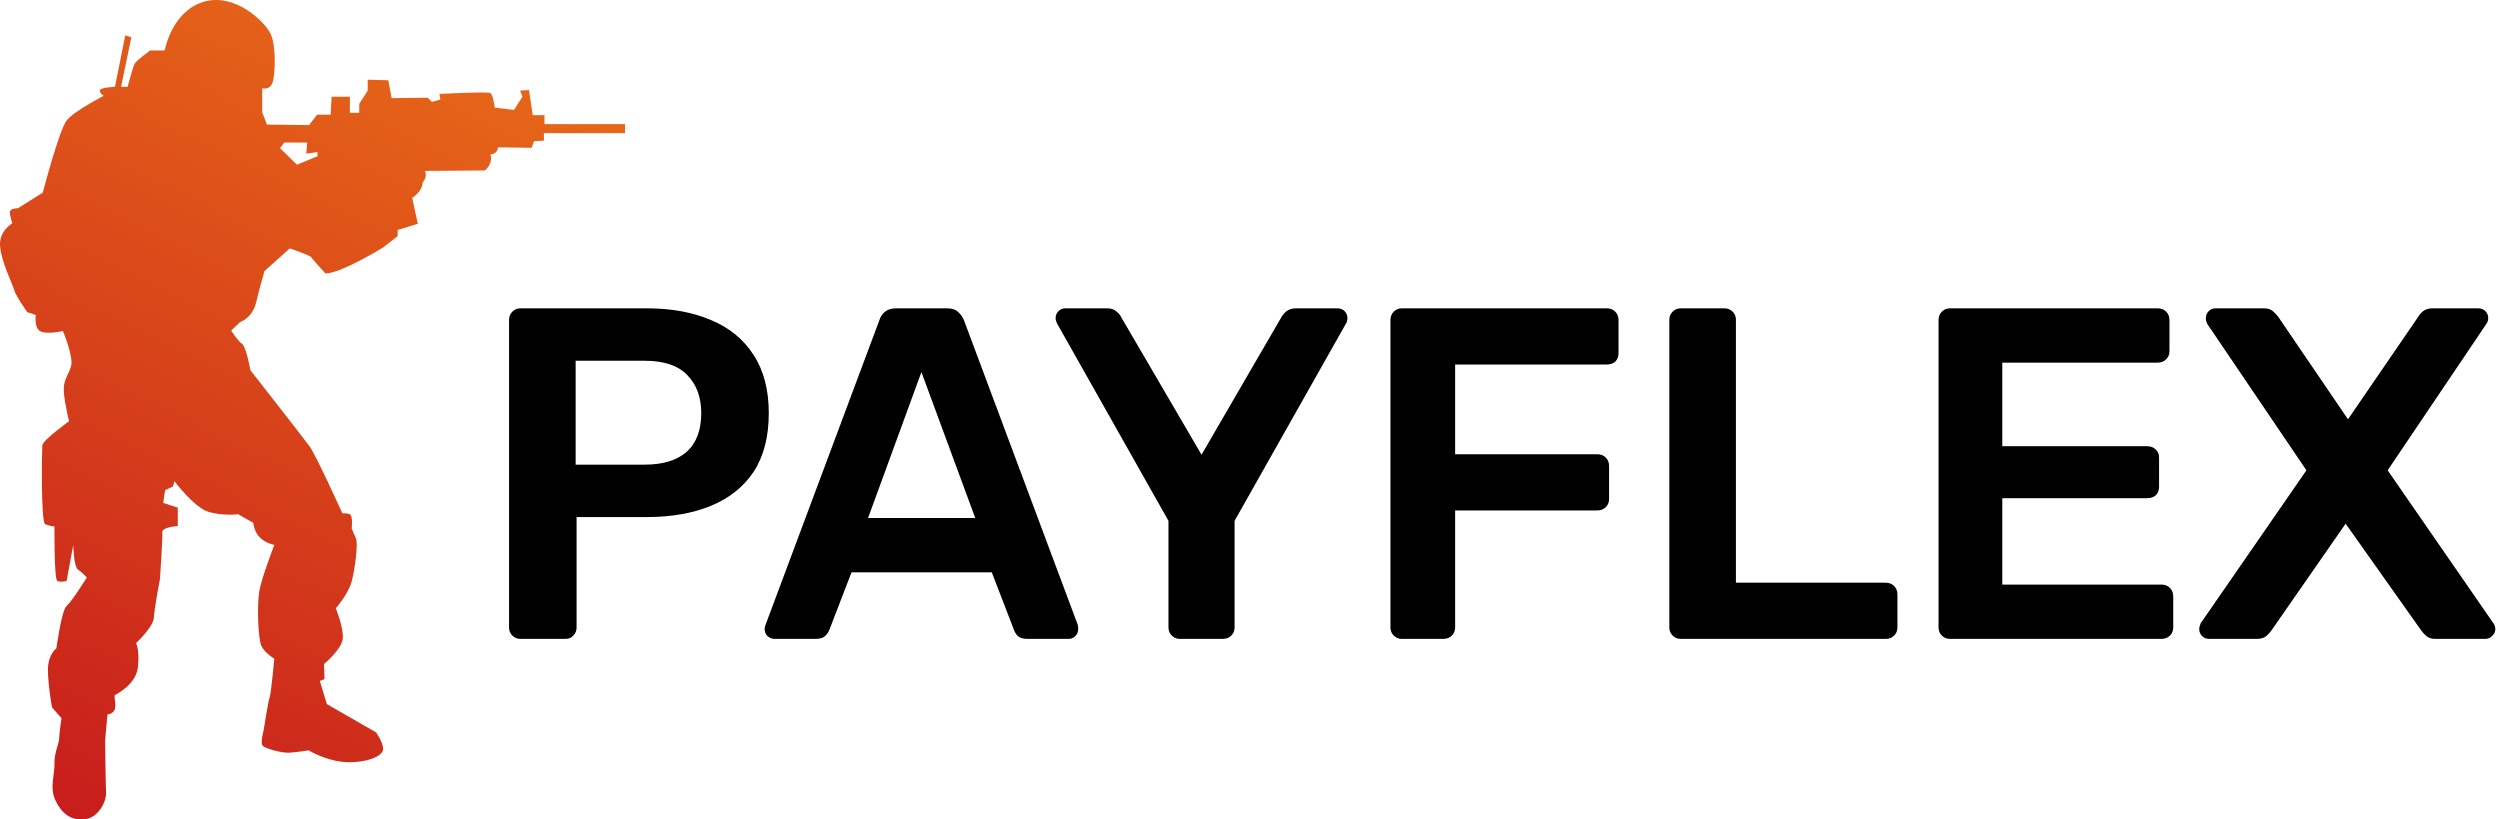 <svg width="180" height="59" viewBox="0 0 180 59" fill="none" xmlns="http://www.w3.org/2000/svg">
<path d="M39.203 8.936V8.289H38.358L38.087 6.486L37.445 6.521L37.613 6.964L37.005 7.915L35.62 7.746C35.62 7.746 35.52 6.794 35.283 6.69C35.046 6.59 31.637 6.759 31.637 6.759L31.705 7.168L31.097 7.337L30.794 7.033L28.196 7.067L27.959 5.776L26.474 5.741V6.524L25.866 7.475V8.123H25.192V6.966H23.876L23.807 8.258H22.828L22.254 9.005L19.216 8.971L18.879 8.088V6.354C18.879 6.354 19.419 6.524 19.621 5.946C19.824 5.368 19.892 3.294 19.487 2.443C19.082 1.592 16.954 -0.548 14.659 0.131C12.363 0.81 11.857 3.634 11.857 3.634H10.809C10.809 3.634 9.83 4.347 9.696 4.585C9.562 4.824 9.191 6.25 9.191 6.25H8.717L9.459 2.682L9.019 2.546L8.277 6.253C8.277 6.253 7.263 6.288 7.197 6.492C7.132 6.696 7.469 6.9 7.469 6.9C7.469 6.9 5.341 7.987 4.802 8.669C4.262 9.348 3.08 13.871 3.08 13.871L1.29 14.993C1.29 14.993 0.75 14.993 0.716 15.231C0.681 15.47 0.884 16.082 0.884 16.082C0.884 16.082 -0.095 16.626 0.008 17.747C0.107 18.869 0.884 20.399 1.021 20.876C1.155 21.354 1.966 22.475 1.966 22.475L2.575 22.679C2.575 22.679 2.44 23.562 2.877 23.835C3.317 24.109 4.53 23.835 4.53 23.835C4.53 23.835 5.341 25.739 5.104 26.421C4.867 27.099 4.53 27.407 4.599 28.255C4.668 29.107 4.97 30.329 4.97 30.329C4.97 30.329 3.08 31.689 3.046 32.063C3.011 32.437 2.946 37.604 3.248 37.739C3.551 37.875 3.922 37.909 3.922 37.909C3.922 37.909 3.888 41.682 4.125 41.82C4.362 41.955 4.799 41.82 4.799 41.82L5.273 39.235C5.273 39.235 5.307 40.799 5.61 41.003C5.913 41.208 6.252 41.581 6.252 41.581C6.252 41.581 5.173 43.315 4.802 43.62C4.431 43.925 4.059 46.68 4.059 46.68C4.059 46.68 3.451 47.123 3.451 48.21C3.451 49.297 3.742 50.93 3.742 50.93L4.428 51.712C4.428 51.712 4.259 52.834 4.259 53.173C4.259 53.513 3.888 54.26 3.922 54.977C3.957 55.69 3.551 56.711 3.991 57.628C4.431 58.545 5.07 59.089 6.084 58.988C7.098 58.887 7.671 57.697 7.637 57.05C7.603 56.403 7.569 53.309 7.569 53.309L7.737 51.439C7.737 51.439 8.177 51.405 8.277 51.031C8.377 50.657 8.177 50.114 8.277 50.045C8.377 49.976 9.796 49.297 9.93 48.037C10.064 46.781 9.796 46.303 9.796 46.303C9.796 46.303 11.044 45.147 11.078 44.469C11.112 43.79 11.518 41.682 11.518 41.682C11.518 41.682 11.72 38.691 11.686 38.318C11.652 37.944 12.8 37.875 12.8 37.875V36.549L11.752 36.21L11.886 35.292L12.46 35.019L12.56 34.645C12.56 34.645 13.979 36.549 15.024 36.857C16.072 37.161 17.151 37.026 17.151 37.026L18.231 37.639C18.231 37.639 18.299 38.318 18.736 38.726C19.176 39.134 19.75 39.235 19.75 39.235C19.75 39.235 18.839 41.581 18.67 42.568C18.502 43.554 18.57 46.036 18.839 46.545C19.11 47.054 19.75 47.428 19.75 47.428C19.75 47.428 19.513 49.978 19.413 50.217C19.313 50.456 18.973 52.63 18.973 52.63C18.973 52.63 18.736 53.481 18.905 53.685C19.073 53.889 20.289 54.229 20.829 54.194C21.369 54.16 22.214 54.025 22.214 54.025C22.214 54.025 23.565 54.841 25.015 54.876C26.466 54.91 27.548 54.433 27.582 53.959C27.616 53.484 27.077 52.733 27.077 52.733L23.533 50.694L23.028 49.029L23.365 48.894L23.33 47.807C23.33 47.807 24.613 46.752 24.681 45.973C24.75 45.19 24.176 43.796 24.176 43.796C24.176 43.796 25.087 42.775 25.323 41.858C25.561 40.94 25.797 39.137 25.626 38.763C25.458 38.389 25.323 38.05 25.323 38.05C25.323 38.05 25.423 37.133 25.189 37.029C24.952 36.928 24.65 36.96 24.65 36.96C24.65 36.96 22.759 32.779 22.285 32.132C21.811 31.485 18.031 26.657 18.031 26.657C18.031 26.657 17.728 24.957 17.423 24.753C17.12 24.549 16.646 23.801 16.646 23.801L17.288 23.188C17.288 23.188 18.165 22.915 18.436 21.794C18.707 20.672 19.044 19.516 19.044 19.516L20.866 17.883C20.866 17.883 22.351 18.392 22.419 18.53C22.488 18.665 23.433 19.686 23.433 19.686C24.547 19.686 27.588 17.817 27.588 17.817L28.633 17V16.557L30.083 16.114L29.678 14.245C29.678 14.245 30.42 13.802 30.42 13.158C30.826 12.681 30.589 12.307 30.589 12.307L34.909 12.272C34.909 12.272 35.517 11.829 35.315 11.116C35.854 11.082 35.854 10.607 35.854 10.607L38.284 10.642L38.453 10.164L39.161 10.13V9.586H45V8.939H39.192L39.203 8.936ZM22.865 11.248L21.38 11.861L20.164 10.67L20.466 10.262H22.12L22.051 11.062L22.862 10.944V11.248H22.865Z" fill="url(#paint0_linear_2_168)"/>
<path d="M159.059 46C158.855 46 158.685 45.932 158.549 45.796C158.413 45.66 158.345 45.49 158.345 45.286C158.345 45.218 158.357 45.15 158.379 45.082C158.402 45.014 158.425 44.946 158.447 44.878L166.063 33.862L158.923 23.322C158.855 23.186 158.821 23.05 158.821 22.914C158.821 22.71 158.889 22.54 159.025 22.404C159.161 22.268 159.32 22.2 159.501 22.2H163.003C163.275 22.2 163.491 22.268 163.649 22.404C163.808 22.54 163.944 22.687 164.057 22.846L169.055 30.19L174.087 22.846C174.178 22.687 174.303 22.54 174.461 22.404C174.643 22.268 174.869 22.2 175.141 22.2H178.439C178.643 22.2 178.813 22.268 178.949 22.404C179.085 22.54 179.153 22.71 179.153 22.914C179.153 23.05 179.108 23.186 179.017 23.322L171.911 33.862L179.527 44.878C179.573 44.946 179.607 45.014 179.629 45.082C179.652 45.15 179.663 45.218 179.663 45.286C179.663 45.49 179.584 45.66 179.425 45.796C179.289 45.932 179.131 46 178.949 46H175.345C175.073 46 174.858 45.932 174.699 45.796C174.541 45.66 174.416 45.524 174.325 45.388L168.885 37.704L163.547 45.388C163.457 45.524 163.332 45.66 163.173 45.796C163.015 45.932 162.788 46 162.493 46H159.059Z" fill="black"/>
<path d="M140.391 46C140.164 46 139.972 45.921 139.813 45.762C139.654 45.603 139.575 45.411 139.575 45.184V23.05C139.575 22.801 139.654 22.597 139.813 22.438C139.972 22.279 140.164 22.2 140.391 22.2H155.351C155.6 22.2 155.804 22.279 155.963 22.438C156.122 22.597 156.201 22.801 156.201 23.05V25.294C156.201 25.521 156.122 25.713 155.963 25.872C155.804 26.031 155.6 26.11 155.351 26.11H144.165V32.128H154.603C154.852 32.128 155.056 32.207 155.215 32.366C155.374 32.502 155.453 32.695 155.453 32.944V35.052C155.453 35.301 155.374 35.505 155.215 35.664C155.056 35.8 154.852 35.868 154.603 35.868H144.165V42.09H155.623C155.872 42.09 156.076 42.169 156.235 42.328C156.394 42.487 156.473 42.691 156.473 42.94V45.184C156.473 45.411 156.394 45.603 156.235 45.762C156.076 45.921 155.872 46 155.623 46H140.391Z" fill="black"/>
<path d="M121.008 46C120.782 46 120.589 45.921 120.43 45.762C120.272 45.603 120.192 45.411 120.192 45.184V23.016C120.192 22.789 120.272 22.597 120.43 22.438C120.589 22.279 120.782 22.2 121.008 22.2H124.17C124.397 22.2 124.59 22.279 124.748 22.438C124.907 22.597 124.986 22.789 124.986 23.016V41.954H135.764C136.014 41.954 136.218 42.033 136.376 42.192C136.535 42.351 136.614 42.555 136.614 42.804V45.184C136.614 45.411 136.535 45.603 136.376 45.762C136.218 45.921 136.014 46 135.764 46H121.008Z" fill="black"/>
<path d="M100.928 46C100.702 46 100.509 45.921 100.35 45.762C100.192 45.603 100.112 45.411 100.112 45.184V23.05C100.112 22.801 100.192 22.597 100.35 22.438C100.509 22.279 100.702 22.2 100.928 22.2H115.684C115.934 22.2 116.138 22.279 116.296 22.438C116.455 22.597 116.534 22.801 116.534 23.05V25.43C116.534 25.679 116.455 25.883 116.296 26.042C116.138 26.178 115.934 26.246 115.684 26.246H104.77V32.706H115.004C115.254 32.706 115.458 32.785 115.616 32.944C115.775 33.103 115.854 33.307 115.854 33.556V35.936C115.854 36.163 115.775 36.355 115.616 36.514C115.458 36.673 115.254 36.752 115.004 36.752H104.77V45.184C104.77 45.411 104.691 45.603 104.532 45.762C104.374 45.921 104.17 46 103.92 46H100.928Z" fill="black"/>
<path d="M84.946 46C84.72 46 84.527 45.921 84.368 45.762C84.21 45.603 84.13 45.411 84.13 45.184V37.5L76.106 23.288C76.084 23.243 76.061 23.186 76.038 23.118C76.016 23.05 76.004 22.982 76.004 22.914C76.004 22.71 76.072 22.54 76.208 22.404C76.344 22.268 76.503 22.2 76.684 22.2H79.71C79.982 22.2 80.198 22.268 80.356 22.404C80.538 22.54 80.662 22.687 80.73 22.846L86.51 32.74L92.256 22.846C92.347 22.687 92.472 22.54 92.63 22.404C92.812 22.268 93.038 22.2 93.31 22.2H96.302C96.506 22.2 96.676 22.268 96.812 22.404C96.948 22.54 97.016 22.71 97.016 22.914C97.016 22.982 97.005 23.05 96.982 23.118C96.982 23.186 96.96 23.243 96.914 23.288L88.89 37.5V45.184C88.89 45.411 88.811 45.603 88.652 45.762C88.494 45.921 88.29 46 88.04 46H84.946Z" fill="black"/>
<path d="M55.768 46C55.587 46 55.417 45.932 55.258 45.796C55.122 45.66 55.054 45.49 55.054 45.286C55.054 45.195 55.077 45.093 55.122 44.98L63.316 23.05C63.384 22.823 63.509 22.631 63.69 22.472C63.894 22.291 64.166 22.2 64.506 22.2H68.212C68.552 22.2 68.813 22.291 68.994 22.472C69.175 22.631 69.311 22.823 69.402 23.05L77.596 44.98C77.619 45.093 77.63 45.195 77.63 45.286C77.63 45.49 77.562 45.66 77.426 45.796C77.29 45.932 77.131 46 76.95 46H73.992C73.675 46 73.437 45.932 73.278 45.796C73.142 45.637 73.051 45.49 73.006 45.354L71.408 41.206H61.31L59.712 45.354C59.667 45.49 59.565 45.637 59.406 45.796C59.27 45.932 59.043 46 58.726 46H55.768ZM62.5 37.296H70.218L66.342 26.79L62.5 37.296Z" fill="black"/>
<path d="M37.468 46C37.241 46 37.049 45.921 36.89 45.762C36.731 45.603 36.652 45.411 36.652 45.184V23.05C36.652 22.801 36.731 22.597 36.89 22.438C37.049 22.279 37.241 22.2 37.468 22.2H46.58C48.348 22.2 49.889 22.483 51.204 23.05C52.519 23.594 53.539 24.433 54.264 25.566C54.989 26.677 55.352 28.071 55.352 29.748C55.352 31.448 54.989 32.853 54.264 33.964C53.539 35.052 52.519 35.868 51.204 36.412C49.889 36.956 48.348 37.228 46.58 37.228H41.514V45.184C41.514 45.411 41.435 45.603 41.276 45.762C41.14 45.921 40.947 46 40.698 46H37.468ZM41.446 33.454H46.41C47.725 33.454 48.733 33.148 49.436 32.536C50.139 31.901 50.49 30.972 50.49 29.748C50.49 28.615 50.161 27.708 49.504 27.028C48.847 26.325 47.815 25.974 46.41 25.974H41.446V33.454Z" fill="black"/>
<defs>
<linearGradient id="paint0_linear_2_168" x1="31.218" y1="-6.639" x2="-0.803" y2="58.602" gradientUnits="userSpaceOnUse">
<stop stop-color="#EB7018"/>
<stop offset="1" stop-color="#C61A1C"/>
</linearGradient>
</defs>
</svg>
